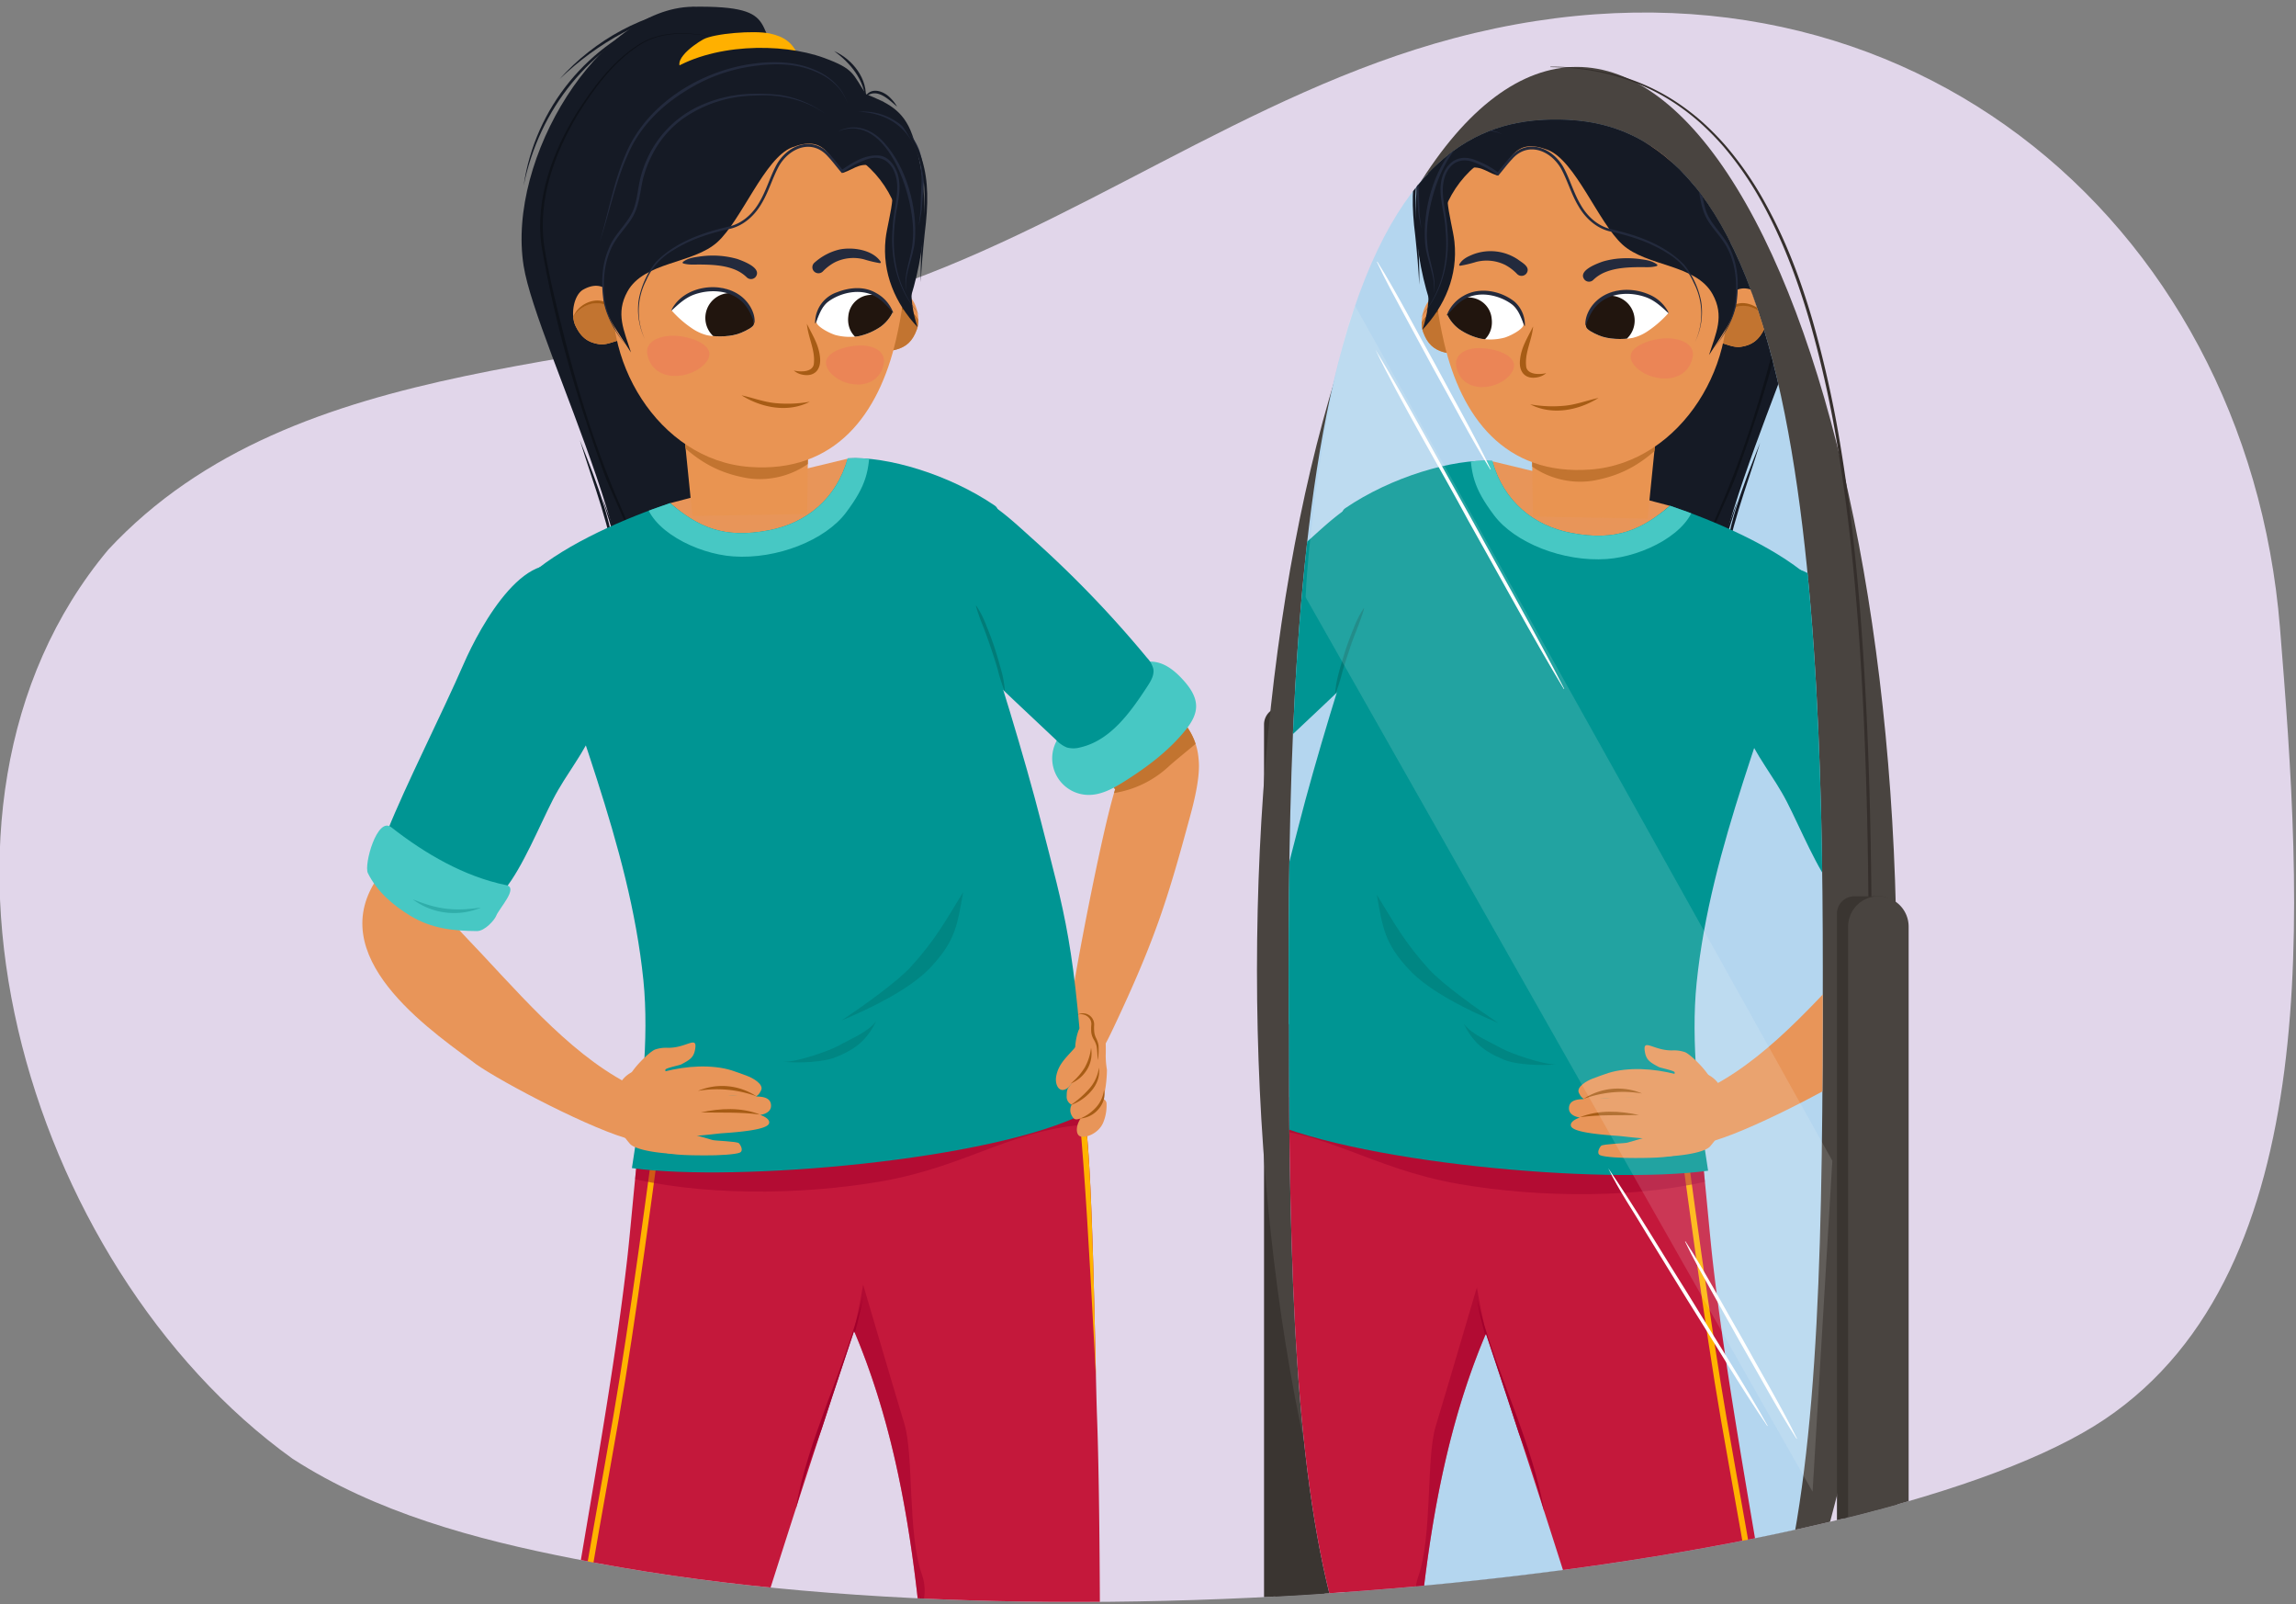 <svg xmlns="http://www.w3.org/2000/svg" xmlns:xlink="http://www.w3.org/1999/xlink" width="760" height="530.835" viewBox="0 0 760 530.835"><rect x="0" y="0" width="760" height="530.835" fill="#808080" stroke="none"/><defs><clipPath id="a"><path d="M754.694,207.709C743.754,72.3,627.052-26.053,481.307,12.644,412.653,30.831,317.787-49,250.231-27.484c-83.4,26.366-152,142.324-214.41,209.4C-36.214,267.982,7.923,418.809,96.814,482.7c27.49,17.754,60.319,26.686,93,33.057,168.235,33.835,433.146,3.539,506.919-46.137S762.061,298.89,754.694,207.709Z" fill="none"/></clipPath><clipPath id="b"><path d="M341.9,328.485a105.247,105.247,0,0,1,16.879,39.251c2.993,14.032,3.7,83.973,4.355,101.3,1.381,36.593,1.162,130.183.076,132.73-5.563,13.058-30.9,13.874-52.219,13.325-5.538-59.877-5.31-120.423-28.283-174.657-19.389,57.777-37.29,115.783-55.867,173.737-16.265,2.966-32.536.911-48.089-3.2,6.012-63.207,21.815-132.92,28.836-194.155,2.218-19.344,5.459-67,10.268-69.678C260.011,323.667,300.09,340.161,341.9,328.485Z" fill="#c4183b"/></clipPath><clipPath id="c"><path d="M226.105,140.123q1.545,15.3,3.093,30.6,18.974-.323,37.948-.62.195-13.253.4-26.506Q246.827,141.855,226.105,140.123Z" fill="#e99451"/></clipPath><clipPath id="d"><path d="M204.2,98.652c-3.159-3.35-6.093-5.6-11.113-2.838-3.2,1.757-4.326,8.424-2.567,12.059s3.924,5.458,7.874,6.037c2.1.307,4.4-.743,6.4-1.293a57.3,57.3,0,0,1-.984-7.787A28.415,28.415,0,0,1,204.2,98.652Z" fill="#e99453"/></clipPath><clipPath id="e"><path d="M288.987,101.165c2.821-3.639,5.524-6.165,10.789-3.9,3.353,1.44,5.116,7.968,3.715,11.756s-3.381,5.815-7.257,6.775c-2.057.509-4.448-.313-6.5-.666a57.156,57.156,0,0,0,.23-7.848A28.438,28.438,0,0,0,288.987,101.165Z" fill="#e99453"/></clipPath><clipPath id="f"><path d="M270.277,106.529c-.154,1.172,3.365,3.381,6.215,4.32a18.6,18.6,0,0,0,7.855.373,20.67,20.67,0,0,0,7.228-3.16,12.947,12.947,0,0,0,3.967-4.823c-3.01-4.556-6.667-7.272-12.152-7.207S271.1,100.29,270.277,106.529Z" fill="#fff"/></clipPath><clipPath id="g"><path d="M222.221,102.635a35.354,35.354,0,0,0,6.893,6.057,15.473,15.473,0,0,0,4.973,2.249c3.513.646,8.112.5,11.206-.8,1.915-.8,4.235-1.994,4.275-2.94.276-6.584-6.105-11.729-12.135-11.936S226.175,98.223,222.221,102.635Z" fill="#fff"/></clipPath><clipPath id="h"><path d="M209.172,386.533c34.5,4.749,119.553-2.537,150.168-18.3-3.452-56.615-6.807-65.084-14.844-96.66-4.833-18.986-15.235-53.635-21.058-69.387s11.291-31.169,5.868-34.867c-15.189-10.356-35.73-16.447-48.683-15.656-3.8,13.469-13.735,21.454-26.112,23.824-15.1,2.892-23.452-1.162-32.724-9-14.716,4.961-33.835,13.168-45.816,23.34,12.768,47.054,32.331,88.936,37,134.56C214.94,343.659,212.3,366.849,209.172,386.533Z" fill="#009593"/></clipPath><clipPath id="i"><path d="M514.953,602.519c-39.291,0-61.634-22.233-74.7-74.344-12.7-50.637-13.71-120.737-13.71-207.118,0-66.145,2.038-149.416,17.935-206.7,18.6-67.016,49.131-74.766,70.477-74.766s51.881,7.75,70.478,74.764c15.9,57.28,17.935,140.55,17.935,206.7,0,86.381-1.009,156.482-13.71,207.118C576.588,580.286,554.247,602.519,514.953,602.519Z" fill="#b4d6ef"/></clipPath><clipPath id="j"><path d="M432.664,329.348A105.259,105.259,0,0,0,415.786,368.6c-2.993,14.032-3.7,83.974-4.355,101.3-1.381,36.592-1.162,130.182-.077,132.73,5.563,13.057,30.905,13.874,52.219,13.324,5.539-59.877,5.311-120.423,28.284-174.657,19.388,57.777,37.289,115.783,55.866,173.737,16.266,2.967,32.537.912,48.09-3.2C589.8,548.632,574,478.919,566.976,417.683c-2.217-19.344-5.459-67-10.267-69.678C514.556,324.53,474.477,341.025,432.664,329.348Z" fill="#c4183b"/></clipPath><clipPath id="k"><path d="M548.463,140.986q-1.546,15.3-3.094,30.6-18.973-.324-37.947-.621-.2-13.253-.4-26.5Q527.74,142.717,548.463,140.986Z" fill="#e99451"/></clipPath><clipPath id="l"><path d="M570.372,99.515c3.159-3.35,6.092-5.6,11.113-2.838,3.2,1.757,4.326,8.424,2.567,12.059s-3.925,5.458-7.875,6.037c-2.1.308-4.4-.742-6.4-1.293a57.3,57.3,0,0,0,.983-7.787A28.48,28.48,0,0,0,570.372,99.515Z" fill="#e99453"/></clipPath><clipPath id="m"><path d="M485.58,102.029c-2.821-3.639-5.523-6.165-10.788-3.9-3.353,1.44-5.117,7.967-3.716,11.755s3.382,5.815,7.258,6.775c2.057.51,4.448-.312,6.494-.666a57.3,57.3,0,0,1-.23-7.847A28.48,28.48,0,0,1,485.58,102.029Z" fill="#e99453"/></clipPath><clipPath id="n"><path d="M504.291,107.392c.153,1.172-3.365,3.382-6.215,4.321a18.615,18.615,0,0,1-7.855.372,20.67,20.67,0,0,1-7.228-3.16,12.952,12.952,0,0,1-3.968-4.823c3.011-4.556,6.668-7.271,12.152-7.206S503.473,101.154,504.291,107.392Z" fill="#fff"/></clipPath><clipPath id="o"><path d="M552.346,103.5a35.264,35.264,0,0,1-6.893,6.057,15.451,15.451,0,0,1-4.973,2.249c-3.512.647-8.111.5-11.205-.8-1.915-.8-4.236-1.994-4.275-2.939-.276-6.585,6.105-11.73,12.134-11.937S548.392,99.086,552.346,103.5Z" fill="#fff"/></clipPath><clipPath id="p"><path d="M565.4,387.4c-34.5,4.748-119.553-2.538-150.168-18.3,3.452-56.614,6.807-65.083,14.844-96.659,4.833-18.987,15.235-53.636,21.058-69.388s-11.291-31.169-5.869-34.866c15.19-10.357,35.731-16.447,48.684-15.657,3.8,13.469,13.735,21.454,26.111,23.824,15.1,2.892,23.452-1.162,32.725-9,14.715,4.96,33.835,13.168,45.815,23.34-12.768,47.054-32.33,88.935-37,134.559C559.627,344.522,562.272,367.713,565.4,387.4Z" fill="#009593"/></clipPath></defs><g clip-path="url(#a)"><path d="M754.694,207.709C743.754,72.3,627.052-26.053,481.307,12.644c-68.654,18.187-125.941,63.341-193.5,84.863-83.4,26.366-189.583,17.333-251.989,84.408C-36.214,267.982,7.923,418.809,96.814,482.7c27.49,17.754,60.319,26.686,93,33.057,168.235,33.835,433.146,3.539,506.919-46.137S762.061,298.89,754.694,207.709Z" fill="#e1d6ea"/><path d="M424.15,234.006H432.7a5.738,5.738,0,0,1,5.738,5.738V623.458a0,0,0,0,1,0,0h-20.03a0,0,0,0,1,0,0V239.744a5.738,5.738,0,0,1,5.738-5.738Z" fill="#3a3531"/><path d="M432.124,234.006h0a10.014,10.014,0,0,0-10.015,10.014V628.694l20.03-5.236V244.02A10.014,10.014,0,0,0,432.124,234.006Z" fill="#3a3531"/><path d="M214.384,366.568c-.123-2.761-5.05-6.094-6.657-8.064-20.443-10.779-36.989-31.232-54.71-49.644-7.159-7.438-19.615-28.541-25.649-21.443-22.518,26.492,11.764,51.2,28.811,63.672,5.409,4.593,36.193,21.06,50.692,25.433C213.2,378.431,216.053,374.867,214.384,366.568Z" fill="#e89559"/><path d="M396.738,251.1c.661,5.45-1.325,13.573-2.762,18.871-7.29,26.873-11.3,40.314-25.316,69.964-.546,1.156-4.089,8.831-5.348,9.059a4.25,4.25,0,0,1-3.05-.967c-5.766-3.992-6.117-11.273-5.354-18.243s9.919-55.1,14.213-68.558c-3.719-5.036-1.948-2.036-5.2-7.385a12.648,12.648,0,0,1-1.988-4.583c-.543-3.686,2.1-7.06,4.9-9.518a41.6,41.6,0,0,1,8.642-5.838c2.517-1.275,6-3.223,8.931-2.778,2.411.365,4.027,2.742,5.556,4.41,2.34,2.554,1.692,2.97,3.558,5.9A20.972,20.972,0,0,1,396.738,251.1Z" fill="#e89559"/><path d="M386.612,253.857c1.75-1.672,6.6-5.529,9.134-7.709a19.423,19.423,0,0,0-2.23-4.719c-1.866-2.93-1.218-3.346-3.558-5.9-.292-.318-.589-.664-.892-1.015a21.151,21.151,0,0,0-8.93,2.149,40.947,40.947,0,0,0-16.818,16.157c.195.343.4.681.6,1.016,3.254,5.349,1.483,2.349,5.2,7.385-.119.373-.244.783-.37,1.208A34.463,34.463,0,0,0,386.612,253.857Z" fill="#c27430"/><path d="M391.7,225.08c2.226,2.466,4.283,5.438,4.228,8.76-.05,3.007-1.825,5.7-3.729,8.027-5.517,6.748-12.6,12.043-19.979,16.691-3.669,2.312-7.674,4.551-12.01,4.489a12.094,12.094,0,0,1-11.048-16.605c1.185-2.948,3.469-5.3,5.753-7.507,4.824-4.664,10.439-8.65,14.75-13.805,3.113-3.723,7.685-6.959,12.872-6.043C386.239,219.741,389.262,222.377,391.7,225.08Z" fill="#47c8c4"/><path d="M341.9,328.485a105.247,105.247,0,0,1,16.879,39.251c2.993,14.032,3.7,83.973,4.355,101.3,1.381,36.593,1.162,130.183.076,132.73-5.563,13.058-30.9,13.874-52.219,13.325-5.538-59.877-5.31-120.423-28.283-174.657-19.389,57.777-37.29,115.783-55.867,173.737-16.265,2.966-32.536.911-48.089-3.2,6.012-63.207,21.815-132.92,28.836-194.155,2.218-19.344,5.459-67,10.268-69.678C260.011,323.667,300.09,340.161,341.9,328.485Z" fill="#c4183b"/><g clip-path="url(#b)"><path d="M358.3,369.618c3.656,39.422,5.753,102.8,8.976,143.609,3.9,49.433,1.209,64.134-3.107,94.243" fill="none" stroke="#ffb300" stroke-miterlimit="10" stroke-width="1.931"/><path d="M220,357.7c-4.414,33.131-10.656,80.127-16.07,111.335-8.616,49.658-18.275,96.268-19.509,144.139" fill="none" stroke="#ffb300" stroke-miterlimit="10" stroke-width="1.931"/><path d="M282.706,440.484c14.153,41.22.355,77.508,16.191,118.055-4.386-12.625,10.957-24.344,6.269-37.507-4.775-13.408-2.636-39.317-5.782-49.773-6.234-20.72-8.386-28.348-13.679-46.139C284.82,430.62,283.689,435.306,282.706,440.484Z" fill="#a3002c" opacity="0.53"/><path d="M321.11,570.468c-7.232,3.675-7.766,11.552-8.524,19.754a277.228,277.228,0,0,0-.574,34.417c-3.976-34.559,3.338-67.474-8.36-99.5,4.389,11.316-3.718,30.59,2.826,37.542S314.205,569.819,321.11,570.468Z" fill="#a3002c" opacity="0.53"/><path d="M206.035,389.18c24.981,6.6,58.587,6.444,85.593,1.76,29.835-5.175,44.473-18.4,71.781-18.963-1.378-7.208.478-1.017-.343-8.151-50.166-5.782-100.628-4.954-150.739-11.168C211.052,359.285,206.764,382.423,206.035,389.18Z" fill="#a3002c" opacity="0.5"/><path d="M263.325,499.711q.414-2.282.865-4.563l1.039-4.53,1.216-4.487,1.324-4.456c1.835-5.922,4-11.729,6.1-17.545,2.2-5.782,4.345-11.574,6.384-17.4l1.5-4.381,1.4-4.414,1.333-4.438q.587-2.24,1.217-4.476-.423,2.282-.886,4.559l-1.057,4.526-1.231,4.483-1.335,4.452c-1.852,5.916-4.015,11.721-6.118,17.537q-3.3,8.67-6.366,17.405l-1.485,4.386-1.387,4.418-1.313,4.443Q263.943,497.472,263.325,499.711Z" fill="#a3002c"/></g><path d="M262,23.131c-14.645-12.834-.9-21.386-32.776-20.9-30.668.471-61.566,49.911-55.9,85.729,4.286,27.076,50.129,114.278,28.63,130.922,20.634-11.514,28.625-14.98,29.581-49.4.328-11.793-29.319-113.056-13.227-123.647S243.58,28.6,262,23.131Z" fill="#151a25"/><g opacity="0.32"><path d="M240.435,13.133c-9.672-2.177-20.662-3.79-29.338,2.167-8.389,5.652-14.536,14.106-19.845,22.584C183.57,50.742,178.075,65.8,180.065,80.925c.761,4.974,1.777,9.945,2.873,14.879,5.769,24.588,12.483,49.145,22.692,72.3,4.186,9.208,7.354,19.279,6.079,29.507-.509,5.053-1.473,10.031-2.332,15.021,1.1-7.484,2.618-15.017,2.051-22.607-.913-12.791-8.2-23.789-12.315-35.669-8.573-23.842-15.692-48.307-19.917-73.314-1.989-15.324,3.633-30.6,11.542-43.47,5.439-8.493,11.661-16.926,20.19-22.537,8.779-5.9,19.821-4.2,29.507-1.9Z"/></g><path d="M226.971,149.5c6.567,20.757,7.133,45.282-7.591,62.769l-2.921,3.268c16.511-18.851,16.231-42.956,10.512-66.037Z" fill="#151a25"/><path d="M219.279,5.49c-24.142,9.867-40.725,30.472-45.948,55.937,3.683-25.516,21.477-47.569,45.948-55.937Z" fill="#151a25"/><path d="M191.95,145.651c5.656,14.253,11.622,28.933,12.07,44.458-1.723-15.375-7.605-29.76-12.07-44.458Z" fill="#151a25"/><path d="M230.628,2.187C213.46,5.426,197.8,14.093,185.244,26.154,196.9,13.137,213.193,4.148,230.628,2.187Z" fill="#151a25"/><path d="M199.457,165.051c4.665,12.053,15.566,39.953,4.084,50.093,10.243-10.472-.6-37.6-4.084-50.093Z" fill="#151a25"/><path d="M280.526,151.795c-10.208,2.432-22.342,5.4-32.129,7.854s-17.232,4.386-26.6,6.864c9.789,8.7,20.139,14.6,33.822,10.969s22.231-11.508,24.907-25.687" fill="#e89559"/><path d="M226.105,140.123q1.545,15.3,3.093,30.6,18.974-.323,37.948-.62.195-13.253.4-26.506Q246.827,141.855,226.105,140.123Z" fill="#e99451"/><g clip-path="url(#c)"><path d="M231.9,138.618a58.627,58.627,0,0,0,18.549,6.113,53.466,53.466,0,0,0,9.342.3c3.426-.172,7.246-1.293,10.514-.973s4.973,2.29,4.266,5.317c-.05.406-2.094-.607-2.6-.013-6.078,7.2-16.274,10.429-25.251,8.743-9.875-1.855-16.385-6.069-23.317-12.964C219.543,141.291,227.356,136.232,231.9,138.618Z" fill="#c27430"/></g><path d="M264.294,18.547c-1.859-4.25-4.437-6.388-9.51-7.469s-18.453-.011-22,1.954-12.176,8.275-5.367,10.927S255.314,19.974,264.294,18.547Z" fill="#ffb000"/><path d="M300.367,101.684c6.354-18.169,7.893-39.162,1.62-56.993-3-8.54-8.607-10.789-15.327-13.54-4.51-6.693-3.722-8.284-13.957-12.016-14.1-5.143-37.586-4.782-51.612,4.768-19.935,13.573-40.386,64.049-19.96,81.856,2.323-18.955,9-44.583,27.118-53.232C270.24,32.486,292.128,64.971,300.367,101.684Z" fill="#151a25"/><path d="M204.2,98.652c-3.159-3.35-6.093-5.6-11.113-2.838-3.2,1.757-4.326,8.424-2.567,12.059s3.924,5.458,7.874,6.037c2.1.307,4.4-.743,6.4-1.293a57.3,57.3,0,0,1-.984-7.787A28.415,28.415,0,0,1,204.2,98.652Z" fill="#e99453"/><g clip-path="url(#d)"><path d="M185.826,112.021c1.45-5.061,5.846-11.315,10.782-11.684s6.4,2.493,7.948,6.053c2.031,3.248,7.515,12.955,1.136,13.914S189.2,117.691,185.826,112.021Z" fill="#c27430"/><path d="M189.859,104.682c2.131-5.536,11.583-7.931,13.3-.911a8.877,8.877,0,0,0-2.823-2.836c-3.817-1.664-8.252.43-10.481,3.747Z" fill="#a75c15"/></g><path d="M288.987,101.165c2.821-3.639,5.524-6.165,10.789-3.9,3.353,1.44,5.116,7.968,3.715,11.756s-3.381,5.815-7.257,6.775c-2.057.509-4.448-.313-6.5-.666a57.156,57.156,0,0,0,.23-7.848A28.438,28.438,0,0,0,288.987,101.165Z" fill="#e99453"/><g clip-path="url(#e)"><path d="M308.559,112.69c-1.932-4.9-6.908-10.7-11.857-10.583s-6.134,3.1-7.329,6.8c-1.708,3.427-6.237,13.63.208,13.964S305.748,118.66,308.559,112.69Z" fill="#c27430"/><path d="M303.838,105.776c-2.538-3.086-7.158-4.74-10.8-2.711a8.909,8.909,0,0,0-2.535,3.1c1.036-7.155,10.674-5.691,13.33-.386Z" fill="#a75c15"/></g><path d="M296.552,112.556c-5.633,24.214-19.85,44.1-48.489,41.954-30.216-2.266-50.277-36.238-44.126-64.693S223.679,37.244,259.1,42.931C296.58,48.949,305.4,74.545,296.552,112.556Z" fill="#e99453"/><path d="M267.1,107.158c1.736,3.575,3.917,6.853,4.314,10.961.514,4.133-1.782,6.763-5.973,5.829a6.207,6.207,0,0,1-2.7-1.343,10.383,10.383,0,0,0,2.813.28c1.772-.029,3.744-.715,3.852-2.651.461-4.513-1.963-8.61-2.307-13.076Z" fill="#a75c15"/><path d="M284.505,114.328c-5.351.128-14.07,2.859-10.09,8.422s15.971,7.112,18.072-2.107C293.377,116.736,289.856,114.2,284.505,114.328Z" fill="#eb8556"/><path d="M223.221,111.1c5.2.13,14.967,3.248,10.415,8.88s-17.358,7.033-19.36-2.668C213.428,113.2,218.019,110.965,223.221,111.1Z" fill="#eb8556"/><path d="M270.277,106.529c-.154,1.172,3.365,3.381,6.215,4.32a18.6,18.6,0,0,0,7.855.373,20.67,20.67,0,0,0,7.228-3.16,12.947,12.947,0,0,0,3.967-4.823c-3.01-4.556-6.667-7.272-12.152-7.207S271.1,100.29,270.277,106.529Z" fill="#fff"/><g clip-path="url(#f)"><path d="M295.738,106.387a7.691,7.691,0,0,1-8.493,6.991c-4.242-.5-7.022-4.3-6.44-8.77a7.69,7.69,0,0,1,8.492-6.989C293.539,98.124,296.321,101.914,295.738,106.387Z" fill="#21150e"/></g><path d="M269.812,106.926a10.656,10.656,0,0,1,7.305-10.239c4.134-1.625,9-2.049,12.937.307a12.192,12.192,0,0,1,5.667,6.623c-1.861-2.128-3.728-4.362-6.212-5.633-4.816-2.646-11.27-1.2-15.459,1.9-2.218,1.771-2.983,4.507-4.08,7.072a.083.083,0,0,1-.158-.029Z" fill="#232a3c"/><path d="M222.221,102.635a35.354,35.354,0,0,0,6.893,6.057,15.473,15.473,0,0,0,4.973,2.249c3.513.646,8.112.5,11.206-.8,1.915-.8,4.235-1.994,4.275-2.94.276-6.584-6.105-11.729-12.135-11.936S226.175,98.223,222.221,102.635Z" fill="#fff"/><g clip-path="url(#g)"><path d="M249.931,105.2a8.227,8.227,0,1,1-8.235-8.22A8.07,8.07,0,0,1,249.931,105.2Z" fill="#21150e"/></g><path d="M222.244,102.6c4.113-8.33,17.345-10.061,23.969-3.8,2.208,2.07,3.916,5.354,3.519,8.27-.952-2.77-2.156-5.5-4.318-7.412-4.228-3.871-10.944-4.014-16.081-2.013-2.671,1.086-4.778,3.02-6.953,5.053a.085.085,0,0,1-.136-.1Z" fill="#232a3c"/><path d="M278.91,57.235c-4.517-5.5-6.061-12.592-16.721-8.47-9.1,3.519-16.662,24.025-24.709,31.334S213.2,86.493,207.689,96.476c-4.016,7.279-1.133,12.8,1.172,20.146C200.2,103,197.342,102.1,201.6,81.022,204.366,67.3,213.4,35.763,234.72,31.3c16.456-3.445,27.534-3.394,38.71,7.154,7.869-.871,12.683-2.675,20.145,4.192,8.311,7.648,11.949,23.528,10.1,34.586s-3.494,21.021.081,31.059c-7.449-7.919-11.8-17.968-10.622-29.18.753-7.144,6.11-21.078-2.237-23.762C284.559,53.311,283.521,55.686,278.91,57.235Z" fill="#151a25"/><path d="M273.67,38.008c-6.949-5.1-15.5-6.907-24-6.376a42.341,42.341,0,0,0-23.629,7.658,33.319,33.319,0,0,0-10.557,12.762,36.477,36.477,0,0,0-2.807,7.866c-.868,4.076-1.167,8.623-3.507,12.286-1.482,2.438-3.469,4.493-5.049,6.832-4.025,5.833-4.737,13.2-3.951,20.127.809,5.575,3.616,10.692,7,15.181-3.5-4.4-6.465-9.45-7.445-15.112-.739-5.628-.546-11.552,1.717-16.838,2.045-5.49,7.259-8.959,8.682-14.4.808-2.654,1.074-5.474,1.67-8.272a36.829,36.829,0,0,1,2.843-8.084,35.155,35.155,0,0,1,18.364-17.226,44.15,44.15,0,0,1,16.651-3.375,58.271,58.271,0,0,1,8.5.391,34.176,34.176,0,0,1,15.508,6.575Z" fill="#232a3d"/><path d="M304.4,104.142c-7.243-7.956-9.822-18.31-8.916-28.869.137-4.409,1.479-8.789,1.51-13.158.048-6.136-3.619-11.86-10.386-9.26a29.638,29.638,0,0,0-7.941,4.418c-1.59-1.813-3-3.79-4.623-5.491-5.186-5.9-12.643-2.94-16.167,3.1-2.146,3.888-3.4,8.475-5.7,12.32-2.239,3.981-5.935,7.445-10.528,8.512-6.6,1.424-13.153,3.489-18.879,7.144a21.228,21.228,0,0,0-8.832,9.848,22.085,22.085,0,0,0-.442,19.593,22.54,22.54,0,0,1-2.04-13.282,27.783,27.783,0,0,1,5.681-12.33c6.413-6.594,15.525-9.765,24.305-11.755,4.372-1.061,7.83-4.3,9.991-8.161,2.276-3.842,3.505-8.44,5.669-12.362,3.784-6.591,12.008-9.621,17.6-3.252,1.591,1.683,2.912,3.531,4.374,5.237l-.591-.069c3.618-2.506,7.774-5.2,12.4-4.868,3.242.274,5.351,3.3,6.277,6.167,1.314,4.381.1,8.989-.59,13.314-1.86,11.875-.311,23.882,7.835,33.2Z" fill="#232a3d"/><path d="M277.2,43.586c5.625-3.1,11.57-.882,15.56,3.738,7.381,8.241,10.92,21.33,10.077,32.243-.432,5.74-3.619,10.993-2.87,16.819-1.147-5.729,1.893-11.239,2.162-16.883,1.368-12.38-8.03-43.166-24.929-35.917Z" fill="#232a3d"/><path d="M280.442,34.092c-1.57-4.829-5.69-8.335-10.253-10.261-6.909-3.09-14.66-2.941-21.988-1.778a55.6,55.6,0,0,0-20.821,7.782c-8.533,5.166-15.847,12.376-19.709,21.7-4.079,9.144-5.986,19.1-9.181,28.569,2.883-9.614,4.532-19.586,8.517-28.862,6.663-16.35,24.023-27.35,41.069-29.99,7.457-1.136,15.356-1.083,22.3,2.164,4.551,2.084,8.637,5.77,10.065,10.679Z" fill="#232a3d"/><path d="M284.08,36.983a19.887,19.887,0,0,1,20.188,12.663,30,30,0,0,1,1.4,12.584l-.484,6.277c-.138,2.126-.726,4.152-1.02,6.226.083-2.1.582-4.169.56-6.248l.221-6.286c1.023-13.783-6.375-24.751-20.864-25.216Z" fill="#232a3d"/><path d="M286.04,32.682c1.79-4.167,6.339-2.81,8.828-.11a12.224,12.224,0,0,1,2.065,2.721c-.856-.751-1.686-1.492-2.553-2.171-2.651-2.14-5.766-3.537-8.34-.44Z" fill="#151a25"/><path d="M286.513,33.182C286,26.3,281.5,20.819,276.083,16.9c6.135,2.671,11.356,9.323,10.43,16.282Z" fill="#151a25"/><path d="M199.883,53.347a80.717,80.717,0,0,0-6.811,38.62,58.829,58.829,0,0,1,6.811-38.62Z" fill="#151a25"/><path d="M291.621,33.035c14.587,13.811,16.919,24.765,14.47,44.2-.561,5.368-1.06,10.732-1.314,16.128-.044-2.7-.026-5.4.084-8.1.288-9.369,2.126-18.854.511-28.148-1.537-9.39-7.463-17.233-13.751-24.075Z" fill="#151a25"/><path d="M226.082,86.649c1.769-1.331,3.789-1.5,5.769-1.8a29.88,29.88,0,0,1,12.215.849c1.954.706,8.307,2.986,6.043,5.952a2.007,2.007,0,0,1-2.969.079,12.357,12.357,0,0,0-4.23-2.654c-3.4-1.3-7.227-1.5-10.893-1.535-1.907-.047-3.767.217-5.821-.357a.3.3,0,0,1-.114-.531Z" fill="#232a3d"/><path d="M291.205,87.071a40.944,40.944,0,0,1-5.216-1.249,13.924,13.924,0,0,0-9.631.966,15.6,15.6,0,0,0-3.9,2.941,2.049,2.049,0,0,1-3.071.007,2,2,0,0,1,.308-2.9,18.937,18.937,0,0,1,8.095-4.252c4.389-.934,11.1.04,13.734,4.046a.3.3,0,0,1-.318.441Z" fill="#232a3d"/><path d="M245.437,130.812c3.745.815,7.419,2.229,11.192,2.58a41.853,41.853,0,0,0,11.421-.459c-7.218,3.745-15.971,2.037-22.613-2.121Z" fill="#a75c15"/><path d="M209.172,386.533c34.5,4.749,119.553-2.537,150.168-18.3-3.452-56.615-6.807-65.084-14.844-96.66-4.833-18.986-15.235-53.635-21.058-69.387s11.291-31.169,5.868-34.867c-15.189-10.356-35.73-16.447-48.683-15.656-3.8,13.469-13.735,21.454-26.112,23.824-15.1,2.892-23.452-1.162-32.724-9-14.716,4.961-33.835,13.168-45.816,23.34,12.768,47.054,32.331,88.936,37,134.56C214.94,343.659,212.3,366.849,209.172,386.533Z" fill="#009593"/><g clip-path="url(#h)"><path d="M287.983,146.377c-.233,9.489-1.115,14.143-7.957,23.259s-22.851,15.506-37.337,14.486c-12.135-.854-27.8-8.765-29.228-19.062S278.739,149.116,287.983,146.377Z" fill="#47c8c4"/><path d="M278.6,337.664c9.571-3.992,22.621-10.284,29.444-17.562,8.311-8.866,8.8-13.947,10.79-24.9-5.83,9.431-9.1,15.665-17.287,24.675C296.891,325,285.237,333.231,278.6,337.664Z" fill="#007976" opacity="0.53"/><path d="M259.411,351.375c4.97.406,12.942.223,17.351-1.581,6.836-2.8,10.17-5.744,13.326-11.924-2.872,3.676-7.7,5.491-12.664,8.238C274.6,347.671,264.07,351.41,259.411,351.375Z" fill="#007976" opacity="0.53"/></g><path d="M153.511,219.623c5.345-12.274,21.695-42.381,36.971-29.479,12.653,10.686,12.15,35.209,6.513,50.04-3.332,8.766-9.5,15.7-13.949,24.372s-10.085,22.513-15.945,29.7c-6.183,7.58-11.3,1.939-16.748,1.67s-11.485-5.764-12.918-8.007c-5.463-8.542-14.246-.261-9.182-12.99C134.177,260.034,146.326,236.12,153.511,219.623Z" fill="#009593"/><path d="M164.231,303.086c.976-2.514,7.52-9.327,3.342-10.177-13.886-2.823-26.982-10.469-38.064-19.169-4.658-3.657-9.119,12.4-7.737,15.189,3.033,6.115,8.322,10.627,13.975,14.069,7.065,4.3,14.188,5.04,22.107,5.108C160.522,308.129,163.728,304.382,164.231,303.086Z" fill="#47c8c4"/><g opacity="0.33"><path d="M159.242,300.325a22.915,22.915,0,0,1-22.609-2.71c1.838.706,3.652,1.384,5.5,1.922a33.678,33.678,0,0,0,11.319,1.361C155.368,300.811,157.29,300.58,159.242,300.325Z" fill="#007976"/></g><path d="M360.409,342.044c-1.588-.454-2.9,2.59-3.946,3.869-2.962,3.629-6.173,5.873-6.886,10.5-.278,1.805.379,4.258,2.2,4.277a3.194,3.194,0,0,0,2.292-1.363c1.368-1.614,3.385-2.652,4.6-4.383s3.442-8.28,3.442-8.28a5.684,5.684,0,0,0-1.943-4.046" fill="#e89559"/><path d="M364.944,363.579c1.262-2.357,1.514-9.071,1.453-9.655a26.779,26.779,0,0,1-.372-5.582c.036-1.316-.093-6.7-.093-6.7s-1.521-6.1-3.164-8.467c-.725-1.045-3.779,6.053-4.873,6.7a2.66,2.66,0,0,0-1,1.415,19.848,19.848,0,0,0-.986,7.534c.03,1.372-.539,4.493.062,5.748-.334.613-.719,3.338-1.116,3.815-1.4,1.675-1.768,1.954-1.768,4.28a2.845,2.845,0,0,0,1.675,2.884,3.621,3.621,0,0,0-.164,3.282c.815,1.742,1.49,1.9,3.234,1.184-1.564,1.952-1.877,4.955-.558,5.862,1.489,1.023,6.474-.579,8-4.653a14.7,14.7,0,0,0,1.005-5.926A1.722,1.722,0,0,0,364.944,363.579Z" fill="#e89559"/><path d="M361.145,346.738a10.272,10.272,0,0,1-1.27,7.113,11.415,11.415,0,0,1-5.483,4.72,21.372,21.372,0,0,0,4.622-5.227A17.148,17.148,0,0,0,361.145,346.738Z" fill="#a75c15"/><path d="M363.754,353.273a8.918,8.918,0,0,1-.407,4.139,11.08,11.08,0,0,1-2.139,3.635,15.969,15.969,0,0,1-6.816,4.658,33.788,33.788,0,0,0,6.055-5.3,13.074,13.074,0,0,0,3.307-7.129Z" fill="#a75c15"/><path d="M365.438,360.642a6.32,6.32,0,0,1-.145,3.41,8.435,8.435,0,0,1-1.714,3.026,8.81,8.81,0,0,1-6.007,3.048,14.477,14.477,0,0,0,5.255-3.707A10.409,10.409,0,0,0,365.438,360.642Z" fill="#a75c15"/><path d="M379.694,217.7a8.31,8.31,0,0,1,2.067,3.625c.374,2.073-.83,4.068-1.983,5.831-5.622,8.6-12.211,17.892-22.226,20.173a8.2,8.2,0,0,1-4.44.012,10.287,10.287,0,0,1-3.539-2.489L337.2,233.206c-13.944-13.124-28.588-27.45-32.582-46.177-1.529-7.169-1.48-16.378,4.055-21.96,4.17-4.207,10.142-3.067,14.957-.694,6.873,3.387,12.62,8.97,18.276,14.029q9.549,8.544,18.481,17.745,8.963,9.236,17.254,19.089Q378.674,216.464,379.694,217.7Z" fill="#009593"/><g opacity="0.53"><path d="M323.162,200.432a32.482,32.482,0,0,1,3.357,6.664c.957,2.3,1.819,4.631,2.62,6.986q1.152,3.549,2.114,7.156a33.132,33.132,0,0,1,1.36,7.335l-.144.032a62.4,62.4,0,0,1-2.23-7.086q-1.026-3.557-2.241-7.054c-.776-2.341-1.617-4.661-2.485-6.971a60.19,60.19,0,0,1-2.485-7Z" fill="#026661"/></g><path d="M356.682,335.782a3.7,3.7,0,0,1,5.493,3.327,15.2,15.2,0,0,0,.03,2.334,6.2,6.2,0,0,0,.636,2.13,8.6,8.6,0,0,1,.793,2.368,26.78,26.78,0,0,1-.217,4.852c-.217-1.587-.159-3.241-.475-4.727a7.718,7.718,0,0,0-.916-2.094,6.149,6.149,0,0,1-.812-2.411,13.868,13.868,0,0,1,.025-2.456,3.026,3.026,0,0,0-.538-2A3.625,3.625,0,0,0,356.682,335.782Z" fill="#a75c15"/><path d="M247.354,356.047c1.9.688,5.527,2.773,4.589,4.741-.618,1.3-1.356,2.213-2.667,2.149-9.942-.485-20.057-1.437-29.723,1.209-3.138.859-7.925,2.312-9.584-2.044-1.266-3.322,2.192-5.006,4.462-5.827,7.1-2.566,15.142-3.955,22.522-3.134C241.243,353.618,243.253,354.558,247.354,356.047Z" fill="#e89559"/><path d="M210.8,367.824c-2.978-3.252-3.721-7.038-2.447-11.471.684-2.379,6.332-8.117,8.413-9.025a11.2,11.2,0,0,1,3.976-.611c6.446.268,10.248-4.436,9.331.611-.472,2.6-1.683,3.365-4.589,4.9-.57.3-4.8,1.118-5.2,1.682-.49.7,2.507,4.359,2.753,5.2.716,2.449-2.62,3.125-2.606,5.7s-1.073,5.369-3.211,6.326-6.721-.6-6.42-3.157" fill="#e89559"/><path d="M245.678,362.486a10.826,10.826,0,0,1,4.918.369c1.713.06,4.567.25,4.63,2.978s-3.615,3.107-3.615,3.107,3.366,1.03,2.974,2.744-6.219,2.7-15.44,3.317c-3.06.2-14,2.015-19.18.123-2.868-1.047-7.213-.764-7.308-4.139-.159-5.606,6.418-8.536,10.533-8.757,1.65-.089.974-1.4,2.573-1.027a47.434,47.434,0,0,0,10.087,1C239.44,361.912,242.089,362.77,245.678,362.486Z" fill="#e89559"/><path d="M221.134,374.226c6.646.6,8.234,1.135,14.78,3.034.835.242,8.075.433,8.667,1.043s1.613,2.512.311,3.113-7.021.964-11.578.917c-2.333-.023-11.939.067-13.953-1.268s.624-4.982,2.411-6.091" fill="#e89559"/><path d="M204.319,360.585a9.629,9.629,0,0,1,9.366-6.845c4,.16,7.7,2.895,9.937,6.609a24.7,24.7,0,0,1,3.089,12.77c-.025,4.971,1.082,9.066-5.318,8.608-6.192-.443-11.525-1.619-12.917-3.268-2.1-2.49-4.372-5.517-4.9-8.481C202.928,366.363,203.218,364.312,204.319,360.585Z" fill="#e89559"/><path d="M231.031,360.985a20.611,20.611,0,0,1,19.375,1.8,37.789,37.789,0,0,0-19.375-1.8Z" fill="#a75c15"/><path d="M232.014,368.116c6.37-1.41,13.411-1.761,19.56.715-6.5-.91-13.015-.565-19.56-.715Z" fill="#a75c15"/><ellipse cx="521.935" cy="321.058" rx="105.865" ry="298.914" fill="#494440"/><path d="M513.209,619.9a102.746,102.746,0,0,0,21.6-2.4,78.993,78.993,0,0,0,20.285-7.583,78,78,0,0,0,9.109-5.884,81.341,81.341,0,0,0,8.143-7.161,94.077,94.077,0,0,0,13.283-17.11c7.532-12.391,12.754-26.057,16.72-39.993a326.074,326.074,0,0,0,8.733-42.626c2.056-14.376,3.448-28.846,4.461-43.338s1.651-29.014,2.1-43.539c.86-29.055.924-58.13.936-87.2s-.371-58.143-1.74-87.176c-1.4-29.02-3.7-58.04-8.362-86.718a366.237,366.237,0,0,0-9.361-42.508c-4.057-13.918-9.134-27.606-16.221-40.264a110.429,110.429,0,0,0-12.342-17.838A90.779,90.779,0,0,0,562.96,40.8a76.391,76.391,0,0,0-8.581-6.635,70.229,70.229,0,0,0-19.672-9c-1.729-.547-3.515-.877-5.276-1.309-1.788-.3-3.561-.7-5.367-.881a89.494,89.494,0,0,0-10.855-.76v-.147a89.721,89.721,0,0,1,10.892.62c1.815.162,3.6.54,5.4.814,1.773.41,3.574.719,5.32,1.246a68.448,68.448,0,0,1,19.892,8.906,76.9,76.9,0,0,1,8.691,6.644,91.248,91.248,0,0,1,7.693,7.78,111.184,111.184,0,0,1,12.529,17.9A164.227,164.227,0,0,1,593.038,85.7c2.707,6.767,5,13.691,7.033,20.682a367.182,367.182,0,0,1,9.386,42.625c4.67,28.737,6.973,57.788,8.375,86.833,1.37,29.056,1.749,58.145,1.741,87.223s-.076,58.159-.936,87.232c-.445,14.536-1.074,29.069-2.1,43.58s-2.407,29-4.468,43.41a327.067,327.067,0,0,1-8.762,42.758,198.923,198.923,0,0,1-7.056,20.68,137.252,137.252,0,0,1-9.872,19.5,94.964,94.964,0,0,1-13.5,17.181,82.113,82.113,0,0,1-8.262,7.18,78.873,78.873,0,0,1-9.225,5.884,73.619,73.619,0,0,1-9.984,4.461c-1.7.667-3.457,1.158-5.2,1.7-.871.269-1.765.455-2.646.686-.887.209-1.762.469-2.661.624a103.06,103.06,0,0,1-21.7,2.1Z" fill="#352f2c"/><path d="M514.953,602.519c-39.291,0-61.634-22.233-74.7-74.344-12.7-50.637-13.71-120.737-13.71-207.118,0-66.145,2.038-149.416,17.935-206.7,18.6-67.016,49.131-74.766,70.477-74.766s51.881,7.75,70.478,74.764c15.9,57.28,17.935,140.55,17.935,206.7,0,86.381-1.009,156.482-13.71,207.118C576.588,580.286,554.247,602.519,514.953,602.519Z" fill="#b4d6ef"/><g clip-path="url(#i)"><path d="M560.184,367.431c.122-2.76,5.049-6.094,6.656-8.063,20.444-10.779,36.989-31.233,54.71-49.644,7.159-7.438,19.616-28.541,25.649-21.443,22.519,26.492-11.764,51.2-28.811,63.672-5.408,4.592-36.192,21.06-50.691,25.433C561.367,379.3,558.515,375.731,560.184,367.431Z" fill="#e89559"/><path d="M377.83,251.958c-.661,5.45,1.324,13.574,2.762,18.872,7.29,26.873,11.3,40.313,25.315,69.963.547,1.157,4.09,8.831,5.348,9.059a4.248,4.248,0,0,0,3.051-.967c5.765-3.991,6.117-11.272,5.353-18.243s-9.918-55.1-14.212-68.558c3.719-5.036,1.948-2.036,5.2-7.385a12.614,12.614,0,0,0,1.988-4.583c.544-3.685-2.1-7.059-4.9-9.518a41.572,41.572,0,0,0-8.643-5.837c-2.517-1.275-6-3.224-8.931-2.779-2.41.366-4.026,2.742-5.555,4.411-2.34,2.553-1.693,2.969-3.558,5.9A20.968,20.968,0,0,0,377.83,251.958Z" fill="#e89559"/><path d="M387.956,254.72c-1.751-1.672-6.6-5.528-9.135-7.708a19.416,19.416,0,0,1,2.231-4.72c1.865-2.93,1.218-3.346,3.558-5.9.292-.319.589-.665.892-1.016a21.155,21.155,0,0,1,8.93,2.149,40.962,40.962,0,0,1,16.818,16.158c-.2.342-.4.681-.6,1.015-3.254,5.349-1.483,2.349-5.2,7.385.119.374.243.783.369,1.208A34.449,34.449,0,0,1,387.956,254.72Z" fill="#c27430"/><path d="M382.867,225.943c-2.226,2.467-4.283,5.438-4.228,8.76.05,3.008,1.825,5.7,3.729,8.027,5.517,6.748,12.605,12.044,19.979,16.691,3.668,2.312,7.673,4.551,12.009,4.489a12.094,12.094,0,0,0,11.049-16.605c-1.186-2.947-3.469-5.3-5.753-7.507-4.825-4.664-10.44-8.65-14.75-13.805-3.114-3.723-7.685-6.958-12.873-6.042C388.328,220.6,385.306,223.24,382.867,225.943Z" fill="#47c8c4"/><path d="M432.664,329.348A105.259,105.259,0,0,0,415.786,368.6c-2.993,14.032-3.7,83.974-4.355,101.3-1.381,36.592-1.162,130.182-.077,132.73,5.563,13.057,30.905,13.874,52.219,13.324,5.539-59.877,5.311-120.423,28.284-174.657,19.388,57.777,37.289,115.783,55.866,173.737,16.266,2.967,32.537.912,48.09-3.2C589.8,548.632,574,478.919,566.976,417.683c-2.217-19.344-5.459-67-10.267-69.678C514.556,324.53,474.477,341.025,432.664,329.348Z" fill="#c4183b"/><g clip-path="url(#j)"><path d="M416.264,370.481c-3.657,39.422-5.753,102.8-8.976,143.609-3.9,49.433-1.209,64.134,3.107,94.243" fill="none" stroke="#ffb300" stroke-miterlimit="10" stroke-width="1.931"/><path d="M554.572,358.564c4.414,33.131,10.655,80.127,16.07,111.334,8.616,49.658,18.275,96.269,19.508,144.139" fill="none" stroke="#ffb300" stroke-miterlimit="10" stroke-width="1.931"/><path d="M491.862,441.347c-14.153,41.22-.356,77.509-16.192,118.055,4.386-12.625-10.957-24.344-6.269-37.507,4.776-13.407,2.636-39.317,5.782-49.772,6.234-20.72,8.387-28.348,13.68-46.14C489.748,431.483,490.878,436.17,491.862,441.347Z" fill="#a3002c" opacity="0.53"/><path d="M453.457,571.331c7.232,3.675,7.767,11.552,8.525,19.754a277.629,277.629,0,0,1,.574,34.418c3.976-34.559-3.338-67.475,8.359-99.5-4.389,11.316,3.718,30.591-2.826,37.543S460.363,570.682,453.457,571.331Z" fill="#a3002c" opacity="0.53"/><path d="M568.533,390.043c-24.982,6.6-58.588,6.444-85.593,1.76-29.835-5.175-44.473-18.4-71.781-18.963,1.378-7.207-.478-1.016.342-8.151,50.167-5.782,100.629-4.954,150.74-11.168C563.516,360.149,567.8,383.286,568.533,390.043Z" fill="#a3002c" opacity="0.5"/><path d="M511.242,500.575c-5.6-22.5-16.443-43.467-21.486-66.132q-.465-2.277-.887-4.559.628,2.236,1.218,4.476c6.282,22.274,17.169,43.292,21.155,66.215Z" fill="#a3002c"/></g><path d="M512.567,23.994c14.645-12.834.9-21.386,32.776-20.9,30.667.471,61.566,49.911,55.9,85.729C596.953,115.9,551.11,203.1,572.609,219.749c-20.634-11.515-28.626-14.981-29.581-49.4C542.7,158.553,572.347,57.29,556.254,46.7S530.988,29.458,512.567,23.994Z" fill="#151a25"/><g opacity="0.32"><path d="M534.133,14c9.684-2.293,20.729-4,29.506,1.9,8.53,5.609,14.751,14.045,20.191,22.536,7.909,12.87,13.531,28.147,11.541,43.47-4.224,25.008-11.343,49.473-19.916,73.314-4.114,11.88-11.4,22.88-12.316,35.669-.567,7.59.955,15.122,2.052,22.608-.859-4.991-1.823-9.968-2.333-15.022-1.274-10.232,1.893-20.3,6.08-29.507,10.209-23.153,16.922-47.71,22.692-72.3,1.1-4.933,2.111-9.9,2.873-14.878,1.989-15.128-3.5-30.182-11.187-43.041-5.309-8.481-11.457-16.931-19.845-22.585-8.678-5.951-19.664-4.346-29.338-2.167Z"/></g><path d="M547.6,150.359c-5.721,23.087-6,47.189,10.512,66.038a69.137,69.137,0,0,1-5.574-6.769c-12.105-17.239-10.994-39.973-4.938-59.269Z" fill="#151a25"/><path d="M555.288,6.353c24.474,8.369,42.265,30.423,45.949,55.937-5.224-25.468-21.81-46.071-45.949-55.937Z" fill="#151a25"/><path d="M582.618,146.514c-4.465,14.7-10.347,29.084-12.07,44.458.448-15.526,6.414-30.2,12.07-44.458Z" fill="#151a25"/><path d="M543.94,3.05C561.375,5.012,577.672,14,589.324,27.017,576.772,14.957,561.107,6.289,543.94,3.05Z" fill="#151a25"/><path d="M575.111,165.914c-3.476,12.474-14.333,39.606-4.084,50.094a12.645,12.645,0,0,1-3.706-5.4c-4.346-13.248,2.973-32.127,7.79-44.7Z" fill="#151a25"/><path d="M494.042,152.658c10.208,2.432,22.342,5.4,32.129,7.854s17.232,4.386,26.6,6.865c-9.79,8.7-20.14,14.6-33.823,10.969s-22.231-11.508-24.906-25.688" fill="#e89559"/><path d="M548.463,140.986q-1.546,15.3-3.094,30.6-18.973-.324-37.947-.621-.2-13.253-.4-26.5Q527.74,142.717,548.463,140.986Z" fill="#e99451"/><g clip-path="url(#k)"><path d="M542.665,139.481a58.621,58.621,0,0,1-18.548,6.113,53.469,53.469,0,0,1-9.342.3c-3.426-.173-7.246-1.294-10.514-.974s-4.973,2.29-4.266,5.318c.05.405,2.094-.608,2.595-.014,6.079,7.2,16.275,10.429,25.252,8.743,9.875-1.854,16.385-6.069,23.317-12.964C555.025,142.154,547.211,137.1,542.665,139.481Z" fill="#c27430"/></g><path d="M510.274,19.41c1.859-4.249,4.437-6.388,9.509-7.469s18.454-.011,22,1.954,12.176,8.275,5.367,10.928S519.253,20.838,510.274,19.41Z" fill="#ffb000"/><path d="M474.2,102.547c-6.354-18.169-7.893-39.162-1.62-56.992,3-8.541,8.607-10.79,15.327-13.54,4.509-6.693,3.722-8.285,13.957-12.017,14.1-5.143,37.586-4.781,51.612,4.768,19.935,13.573,40.385,64.049,19.959,81.857-2.322-18.955-9-44.584-27.117-53.232C504.328,33.349,482.44,65.834,474.2,102.547Z" fill="#151a25"/><path d="M570.372,99.515c3.159-3.35,6.092-5.6,11.113-2.838,3.2,1.757,4.326,8.424,2.567,12.059s-3.925,5.458-7.875,6.037c-2.1.308-4.4-.742-6.4-1.293a57.3,57.3,0,0,0,.983-7.787A28.48,28.48,0,0,0,570.372,99.515Z" fill="#e99453"/><g clip-path="url(#l)"><path d="M588.741,112.885c-1.45-5.061-5.846-11.316-10.782-11.684s-6.4,2.493-7.947,6.052c-2.032,3.248-7.516,12.956-1.136,13.914S585.368,118.554,588.741,112.885Z" fill="#c27430"/><path d="M584.709,105.545c-2.228-3.316-6.665-5.411-10.482-3.747a8.9,8.9,0,0,0-2.823,2.837c1.723-7.023,11.175-4.623,13.3.91Z" fill="#a75c15"/></g><path d="M485.58,102.029c-2.821-3.639-5.523-6.165-10.788-3.9-3.353,1.44-5.117,7.967-3.716,11.755s3.382,5.815,7.258,6.775c2.057.51,4.448-.312,6.494-.666a57.3,57.3,0,0,1-.23-7.847A28.48,28.48,0,0,1,485.58,102.029Z" fill="#e99453"/><g clip-path="url(#m)"><path d="M466.009,113.554c1.931-4.9,6.908-10.7,11.857-10.584s6.134,3.1,7.328,6.8c1.709,3.427,6.238,13.631-.207,13.965S468.82,119.523,466.009,113.554Z" fill="#c27430"/><path d="M470.729,106.64c2.658-5.307,12.3-6.767,13.331.386a8.915,8.915,0,0,0-2.536-3.1c-3.637-2.028-8.256-.375-10.8,2.712Z" fill="#a75c15"/></g><path d="M478.015,113.42c5.633,24.214,19.851,44.1,48.49,41.953,30.216-2.266,50.276-36.238,44.125-64.693s-19.741-52.572-55.157-46.886C477.987,49.813,469.173,75.408,478.015,113.42Z" fill="#e99453"/><path d="M507.471,108.021c-.344,4.466-2.769,8.564-2.307,13.077.108,1.936,2.079,2.621,3.852,2.651a10.416,10.416,0,0,0,2.812-.28,6.216,6.216,0,0,1-2.7,1.342c-4.195.934-6.485-1.7-5.973-5.829.4-4.107,2.579-7.385,4.315-10.961Z" fill="#a75c15"/><path d="M490.062,115.191c5.352.129,14.071,2.859,10.091,8.423s-15.972,7.111-18.072-2.107C481.191,117.6,484.711,115.063,490.062,115.191Z" fill="#eb8556"/><path d="M551.347,111.958c-5.2.13-14.967,3.248-10.416,8.88s17.359,7.034,19.361-2.667C561.14,114.06,556.548,111.828,551.347,111.958Z" fill="#eb8556"/><path d="M504.291,107.392c.153,1.172-3.365,3.382-6.215,4.321a18.615,18.615,0,0,1-7.855.372,20.67,20.67,0,0,1-7.228-3.16,12.952,12.952,0,0,1-3.968-4.823c3.011-4.556,6.668-7.271,12.152-7.206S503.473,101.154,504.291,107.392Z" fill="#fff"/><g clip-path="url(#n)"><path d="M478.83,107.251a7.691,7.691,0,0,0,8.492,6.991c4.242-.506,7.023-4.3,6.44-8.771a7.69,7.69,0,0,0-8.492-6.989C481.029,98.987,478.247,102.777,478.83,107.251Z" fill="#21150e"/></g><path d="M504.6,107.818c-1.1-2.563-1.863-5.3-4.081-7.071-4.189-3.1-10.642-4.546-15.458-1.9-2.5,1.249-4.353,3.571-6.232,5.623a12.413,12.413,0,0,1,5.687-6.613c5.217-3,12.22-1.673,16.806,1.962a10.342,10.342,0,0,1,3.436,7.97.083.083,0,0,1-.158.029Z" fill="#232a3c"/><path d="M552.346,103.5a35.264,35.264,0,0,1-6.893,6.057,15.451,15.451,0,0,1-4.973,2.249c-3.512.647-8.111.5-11.205-.8-1.915-.8-4.236-1.994-4.275-2.939-.276-6.585,6.105-11.73,12.134-11.937S548.392,99.086,552.346,103.5Z" fill="#fff"/><g clip-path="url(#o)"><path d="M524.636,106.067a8.228,8.228,0,1,0,8.236-8.22A8.072,8.072,0,0,0,524.636,106.067Z" fill="#21150e"/></g><path d="M552.188,103.561c-2.175-2.032-4.282-3.966-6.954-5.052-5.135-2-11.853-1.858-16.081,2.013-2.184,1.9-3.342,4.708-4.342,7.409-.311-2.978,1.311-6.179,3.544-8.267,4.569-4.331,11.769-4.665,17.359-2.269a12.629,12.629,0,0,1,6.609,6.07.085.085,0,0,1-.135.1Z" fill="#232a3c"/><path d="M495.658,58.1c4.516-5.5,6.06-12.591,16.721-8.469,9.1,3.518,16.661,24.024,24.709,31.334s24.282,6.393,29.791,16.376c4.016,7.279,1.132,12.8-1.172,20.146,8.658-13.62,11.519-14.521,7.265-35.6-2.77-13.725-11.808-45.259-33.124-49.721-16.456-3.444-27.534-3.394-38.71,7.155-7.869-.872-12.683-2.676-20.145,4.191-8.311,7.649-11.95,23.528-10.1,34.587s3.494,21.02-.082,31.058c7.45-7.918,11.805-17.967,10.622-29.179-.753-7.145-6.11-21.079,2.238-23.762C490.008,54.175,491.046,56.55,495.658,58.1Z" fill="#151a25"/><path d="M500.9,38.871A34.172,34.172,0,0,1,516.406,32.3a58.406,58.406,0,0,1,8.5-.392,44.15,44.15,0,0,1,16.651,3.375,35.148,35.148,0,0,1,18.363,17.227,36.832,36.832,0,0,1,2.844,8.084c.6,2.8.861,5.617,1.669,8.271,1.424,5.436,6.637,8.905,8.683,14.4,2.263,5.287,2.455,11.209,1.716,16.838-.979,5.663-3.944,10.713-7.445,15.113,3.386-4.489,6.192-9.607,7-15.182.785-6.923.075-14.293-3.951-20.127-1.581-2.338-3.567-4.393-5.05-6.832-2.339-3.664-2.638-8.209-3.506-12.286a36.5,36.5,0,0,0-2.808-7.866,33.316,33.316,0,0,0-10.557-12.762A42.335,42.335,0,0,0,524.892,32.5c-8.491-.53-17.051,1.276-24,6.375Z" fill="#232a3d"/><path d="M470.17,105.005c7.01-8.023,9.329-18.4,8.325-28.83-.2-4.465-1.576-8.679-1.664-13.192-.159-6.727,4.115-12.813,11.394-10.066a29.688,29.688,0,0,1,7.868,4.276l-.59.069c1.461-1.707,2.783-3.555,4.374-5.238,5.59-6.362,13.805-3.348,17.6,3.253,2.164,3.922,3.392,8.519,5.669,12.361,2.16,3.864,5.619,7.1,9.991,8.161,8.78,1.991,17.892,5.161,24.3,11.755a27.79,27.79,0,0,1,5.682,12.33,22.543,22.543,0,0,1-2.04,13.283,22.091,22.091,0,0,0-.443-19.594,21.228,21.228,0,0,0-8.832-9.848c-5.726-3.655-12.279-5.719-18.878-7.144-4.593-1.067-8.289-4.531-10.528-8.511-2.3-3.844-3.559-8.435-5.7-12.321-3.517-6.035-10.984-9.005-16.168-3.1-1.621,1.7-3.033,3.677-4.622,5.49a29.681,29.681,0,0,0-7.941-4.418c-6.778-2.583-10.422,3.088-10.386,9.261.031,4.369,1.373,8.748,1.51,13.158.911,10.549-1.682,20.926-8.917,28.868Z" fill="#232a3d"/><path d="M497.369,44.45c-16.9-7.24-26.291,23.513-24.93,35.916.269,5.644,3.31,11.155,2.163,16.884.749-5.827-2.438-11.08-2.87-16.819-.843-10.914,2.693-24,10.076-32.244,4.016-4.625,9.9-6.844,15.561-3.737Z" fill="#232a3d"/><path d="M494.126,34.956c1.429-4.91,5.513-8.6,10.065-10.68,6.946-3.246,14.843-3.3,22.3-2.163,17.046,2.64,34.4,13.637,41.069,29.989,3.984,9.276,5.633,19.248,8.517,28.862-3.195-9.469-5.1-19.425-9.181-28.569-3.864-9.322-11.175-16.53-19.71-21.7a55.574,55.574,0,0,0-20.82-7.782c-7.328-1.164-15.081-1.313-21.988,1.777-4.562,1.927-8.685,5.432-10.253,10.262Z" fill="#232a3d"/><path d="M490.488,37.847c-14.473.446-21.9,11.466-20.864,25.215l.221,6.287c-.023,2.079.476,4.145.559,6.248-.293-2.075-.882-4.1-1.02-6.227l-.483-6.276a29.99,29.99,0,0,1,1.4-12.585,19.887,19.887,0,0,1,20.188-12.662Z" fill="#232a3d"/><path d="M488.528,33.545c-2.577-3.1-5.689-1.7-8.34.441-.868.678-1.7,1.419-2.553,2.171a12.2,12.2,0,0,1,2.065-2.722c2.488-2.7,7.041-4.055,8.828.11Z" fill="#151a25"/><path d="M488.055,34.046c-.925-6.96,4.294-13.61,10.43-16.283-5.417,3.919-9.919,9.4-10.43,16.283Z" fill="#151a25"/><path d="M574.685,54.211A58.826,58.826,0,0,1,581.5,92.83a80.737,80.737,0,0,0-6.811-38.619Z" fill="#151a25"/><path d="M482.947,33.9c-6.288,6.842-12.215,14.686-13.751,24.076-1.615,9.294.223,18.778.51,28.147.11,2.7.129,5.4.085,8.1-.255-5.4-.753-10.76-1.315-16.128-2.454-19.443-.1-30.406,14.471-44.2Z" fill="#151a25"/><path d="M548.371,88.044c-2.054.573-3.914.31-5.821.357-3.665.035-7.5.237-10.893,1.535a12.35,12.35,0,0,0-4.23,2.653,2,2,0,0,1-2.869.029c-2.551-2.993,3.964-5.347,5.944-6.059a26.713,26.713,0,0,1,6.152-1.061,33.266,33.266,0,0,1,6.063.211c1.979.3,4,.473,5.768,1.8a.3.3,0,0,1-.114.532Z" fill="#232a3d"/><path d="M483.044,87.493c1.072-1.872,2.945-2.663,4.763-3.391a16.256,16.256,0,0,1,14.627,1.759c1.436,1.089,4.329,2.5,2.829,4.639a2.048,2.048,0,0,1-3.152.092,15.632,15.632,0,0,0-3.9-2.94,13.927,13.927,0,0,0-9.632-.967,40.863,40.863,0,0,1-5.216,1.249.3.3,0,0,1-.318-.441Z" fill="#232a3d"/><path d="M529.13,131.676c-6.64,4.157-15.4,5.865-22.612,2.12a41.846,41.846,0,0,0,11.42.46c3.774-.351,7.447-1.765,11.192-2.58Z" fill="#a75c15"/><path d="M565.4,387.4c-34.5,4.748-119.553-2.538-150.168-18.3,3.452-56.614,6.807-65.083,14.844-96.659,4.833-18.987,15.235-53.636,21.058-69.388s-11.291-31.169-5.869-34.866c15.19-10.357,35.731-16.447,48.684-15.657,3.8,13.469,13.735,21.454,26.111,23.824,15.1,2.892,23.452-1.162,32.725-9,14.715,4.96,33.835,13.168,45.815,23.34-12.768,47.054-32.33,88.935-37,134.559C559.627,344.522,562.272,367.713,565.4,387.4Z" fill="#009593"/><g clip-path="url(#p)"><path d="M486.584,147.24c.233,9.489,1.115,14.143,7.958,23.26s22.851,15.506,37.337,14.486c12.134-.855,27.8-8.766,29.228-19.062S495.828,149.979,486.584,147.24Z" fill="#47c8c4"/><path d="M495.964,338.527c-9.57-3.992-22.621-10.284-29.443-17.561-8.312-8.866-8.8-13.947-10.79-24.9,5.83,9.43,9.1,15.664,17.286,24.674C477.677,325.863,489.331,334.1,495.964,338.527Z" fill="#007976" opacity="0.53"/><path d="M515.157,352.239c-4.971.405-12.942.222-17.351-1.582-6.836-2.8-10.17-5.743-13.326-11.923,2.871,3.675,7.7,5.491,12.663,8.237C499.968,348.534,510.5,352.273,515.157,352.239Z" fill="#007976" opacity="0.53"/></g><path d="M621.057,220.486c-5.345-12.274-21.7-42.38-36.971-29.479-12.653,10.686-12.15,35.21-6.513,50.04,3.332,8.767,9.5,15.7,13.948,24.373s10.085,22.512,15.946,29.7c6.183,7.58,11.3,1.939,16.747,1.669s11.485-5.764,12.919-8.006c5.462-8.542,14.246-.261,9.182-12.991C640.391,260.9,628.241,236.983,621.057,220.486Z" fill="#009593"/><path d="M610.337,303.949c-.976-2.514-7.521-9.327-3.342-10.176,13.886-2.824,26.981-10.469,38.064-19.17,4.658-3.656,9.118,12.4,7.737,15.19-3.034,6.114-8.322,10.627-13.976,14.068-7.065,4.3-14.187,5.04-22.106,5.108C614.046,308.992,610.839,305.245,610.337,303.949Z" fill="#47c8c4"/><g opacity="0.33"><path d="M615.326,301.189a39.217,39.217,0,0,0,22.608-2.711,23.113,23.113,0,0,1-22.608,2.711Z" fill="#007976"/></g><path d="M414.159,342.907c1.588-.453,2.9,2.591,3.946,3.87,2.962,3.629,6.173,5.872,6.886,10.5.278,1.805-.379,4.259-2.2,4.278a3.2,3.2,0,0,1-2.293-1.364c-1.367-1.613-3.384-2.651-4.6-4.382s-3.442-8.281-3.442-8.281a5.684,5.684,0,0,1,1.943-4.046" fill="#e89559"/><path d="M409.624,364.443c-1.262-2.358-1.514-9.071-1.453-9.656a26.779,26.779,0,0,0,.372-5.582c-.037-1.315.093-6.7.093-6.7s1.52-6.1,3.163-8.467c.726-1.044,3.78,6.053,4.873,6.7a2.66,2.66,0,0,1,.995,1.415,19.811,19.811,0,0,1,.986,7.534c-.029,1.373.539,4.493-.062,5.749.335.612.719,3.338,1.117,3.814,1.395,1.675,1.768,1.954,1.768,4.28a2.845,2.845,0,0,1-1.675,2.884,3.622,3.622,0,0,1,.164,3.283c-.815,1.742-1.49,1.9-3.235,1.183,1.564,1.952,1.878,4.955.559,5.862-1.489,1.023-6.474-.578-8-4.652a14.737,14.737,0,0,1-1-5.926A1.723,1.723,0,0,1,409.624,364.443Z" fill="#e89559"/><path d="M413.423,347.6a17.323,17.323,0,0,0,6.753,11.832c-4.548-1.74-7.792-6.978-6.753-11.832Z" fill="#a75c15"/><path d="M410.813,354.136c.666,5.586,5.03,9.3,9.363,12.433-5.037-1.775-10.178-6.645-9.363-12.433Z" fill="#a75c15"/><path d="M409.129,361.506c.528,4.529,3.814,7.739,7.867,9.484-4.507-.2-8.946-4.844-7.867-9.484Z" fill="#a75c15"/><path d="M394.874,218.562a8.3,8.3,0,0,0-2.067,3.624c-.375,2.073.83,4.069,1.983,5.832,5.622,8.6,12.21,17.892,22.226,20.172a8.207,8.207,0,0,0,4.44.013,10.263,10.263,0,0,0,3.538-2.49l12.372-11.644c13.945-13.123,28.589-27.449,32.583-46.177,1.528-7.168,1.48-16.377-4.055-21.96-4.171-4.206-10.142-3.067-14.957-.694-6.873,3.387-12.62,8.97-18.276,14.03q-9.549,8.542-18.481,17.745-8.963,9.234-17.255,19.088Q395.895,217.328,394.874,218.562Z" fill="#009593"/><g opacity="0.53"><path d="M451.539,201.356c-1.347,4.8-3.52,9.218-4.969,13.973q-1.215,3.495-2.241,7.053a62.143,62.143,0,0,1-2.231,7.086l-.143-.032c.325-5,2.056-9.728,3.473-14.491.8-2.355,1.663-4.69,2.62-6.986a32.511,32.511,0,0,1,3.358-6.664l.133.061Z" fill="#026661"/></g><path d="M417.885,336.645a3.623,3.623,0,0,0-4.018,1.328c-.98,1.315-.275,2.887-.513,4.451a6.154,6.154,0,0,1-.812,2.412c-1.391,2.074-1.073,4.418-1.391,6.82a26.685,26.685,0,0,1-.217-4.852c.2-1.636,1.319-2.9,1.428-4.5a15.192,15.192,0,0,0,.031-2.334c-.216-2.724,3.282-4.832,5.492-3.327Z" fill="#a75c15"/><path d="M527.213,356.91c-1.895.689-5.526,2.774-4.588,4.742.618,1.3,1.355,2.213,2.667,2.149,9.942-.485,20.056-1.438,29.723,1.208,3.137.86,7.924,2.313,9.584-2.044,1.266-3.321-2.192-5.006-4.462-5.826-7.1-2.567-15.143-3.955-22.523-3.135C533.324,354.481,531.315,355.421,527.213,356.91Z" fill="#e89559"/><path d="M563.769,368.688c2.979-3.253,3.722-7.038,2.447-11.472-.683-2.379-6.331-8.117-8.412-9.024a11.185,11.185,0,0,0-3.977-.612c-6.445.269-10.248-4.436-9.33.612.472,2.594,1.683,3.365,4.589,4.894.569.3,4.8,1.118,5.2,1.683.49.7-2.507,4.359-2.753,5.2-.716,2.45,2.619,3.125,2.606,5.7s1.073,5.369,3.211,6.325,6.721-.6,6.419-3.156" fill="#e89559"/><path d="M528.889,363.349a10.827,10.827,0,0,0-4.918.369c-1.712.061-4.566.251-4.63,2.978s3.615,3.108,3.615,3.108-3.365,1.029-2.974,2.743,6.219,2.7,15.44,3.317c3.06.2,14,2.016,19.18.123,2.868-1.047,7.213-.764,7.309-4.139.158-5.606-6.418-8.536-10.533-8.757-1.651-.089-.975-1.4-2.574-1.026a47.426,47.426,0,0,1-10.087.994C535.128,362.776,532.479,363.633,528.889,363.349Z" fill="#e89559"/><path d="M553.434,375.089c-6.646.6-8.234,1.135-14.781,3.034-.834.242-8.074.434-8.666,1.044s-1.614,2.511-.311,3.112,7.021.964,11.578.918c2.333-.024,11.939.066,13.953-1.269s-.624-4.981-2.412-6.091" fill="#e89559"/><path d="M570.249,361.449a9.631,9.631,0,0,0-9.367-6.846c-4,.16-7.7,2.895-9.936,6.609a24.7,24.7,0,0,0-3.09,12.77c.026,4.972-1.082,9.067,5.319,8.609,6.191-.444,11.525-1.619,12.917-3.268,2.1-2.49,4.372-5.517,4.9-8.482C571.64,367.226,571.349,365.176,570.249,361.449Z" fill="#e89559"/><path d="M543.537,361.848a37.783,37.783,0,0,0-19.376,1.8,20.616,20.616,0,0,1,19.376-1.8Z" fill="#a75c15"/><path d="M542.553,368.979c-6.545.151-13.057-.195-19.559.716,6.149-2.477,13.19-2.125,19.559-.716Z" fill="#a75c15"/></g><path d="M448.554,101.171,606.523,384.1l-6.538,109.52L432.174,197.63s.607-19.413,6.067-52.779S448.554,101.171,448.554,101.171Z" fill="#f2f3f4" opacity="0.14"/><path d="M613.786,296.6h8.553a5.738,5.738,0,0,1,5.738,5.738V686.057a0,0,0,0,1,0,0h-20.03a0,0,0,0,1,0,0V302.343A5.738,5.738,0,0,1,613.786,296.6Z" fill="#3a3531"/><path d="M621.761,296.6h0a10.015,10.015,0,0,0-10.015,10.015V691.292l20.03-5.235V306.619A10.015,10.015,0,0,0,621.761,296.6Z" fill="#494440"/><path d="M455.9,86.576c6.057,9.556,13.61,24.121,19.246,34.119,5.4,10.178,13.489,24.323,18.318,34.625l-.129.071c-6.03-9.572-13.621-24.116-19.246-34.119l-9.327-17.221c-3.1-5.745-6.268-11.453-8.991-17.4l.129-.071Z" fill="#fff"/><path d="M455.291,115.7c9.649,15.823,22.422,39.5,31.7,55.859,9.065,16.571,22.335,39.759,30.781,56.373l-.128.072c-9.622-15.839-22.433-39.492-31.7-55.859-8.882-16.565-22.787-39.936-30.653-56.445Z" fill="#fff"/><path d="M557.9,410.777c5.959,9.047,13.38,22.889,18.921,32.377,5.309,9.67,13.26,23.09,18,32.9l-.128.073c-5.932-9.063-13.391-22.884-18.921-32.377l-9.167-16.354c-3.048-5.456-6.162-10.875-8.834-16.543l.128-.073Z" fill="#fff"/><path d="M532.354,386.61c8.229,11.894,18.973,29.92,26.83,42.318,7.639,12.6,18.879,30.153,25.931,42.874l-.125.078c-8.2-11.912-18.984-29.915-26.83-42.318l-13.128-21.337c-4.2-7.108-9.232-14.376-12.678-21.615Z" fill="#fff"/></g></svg>